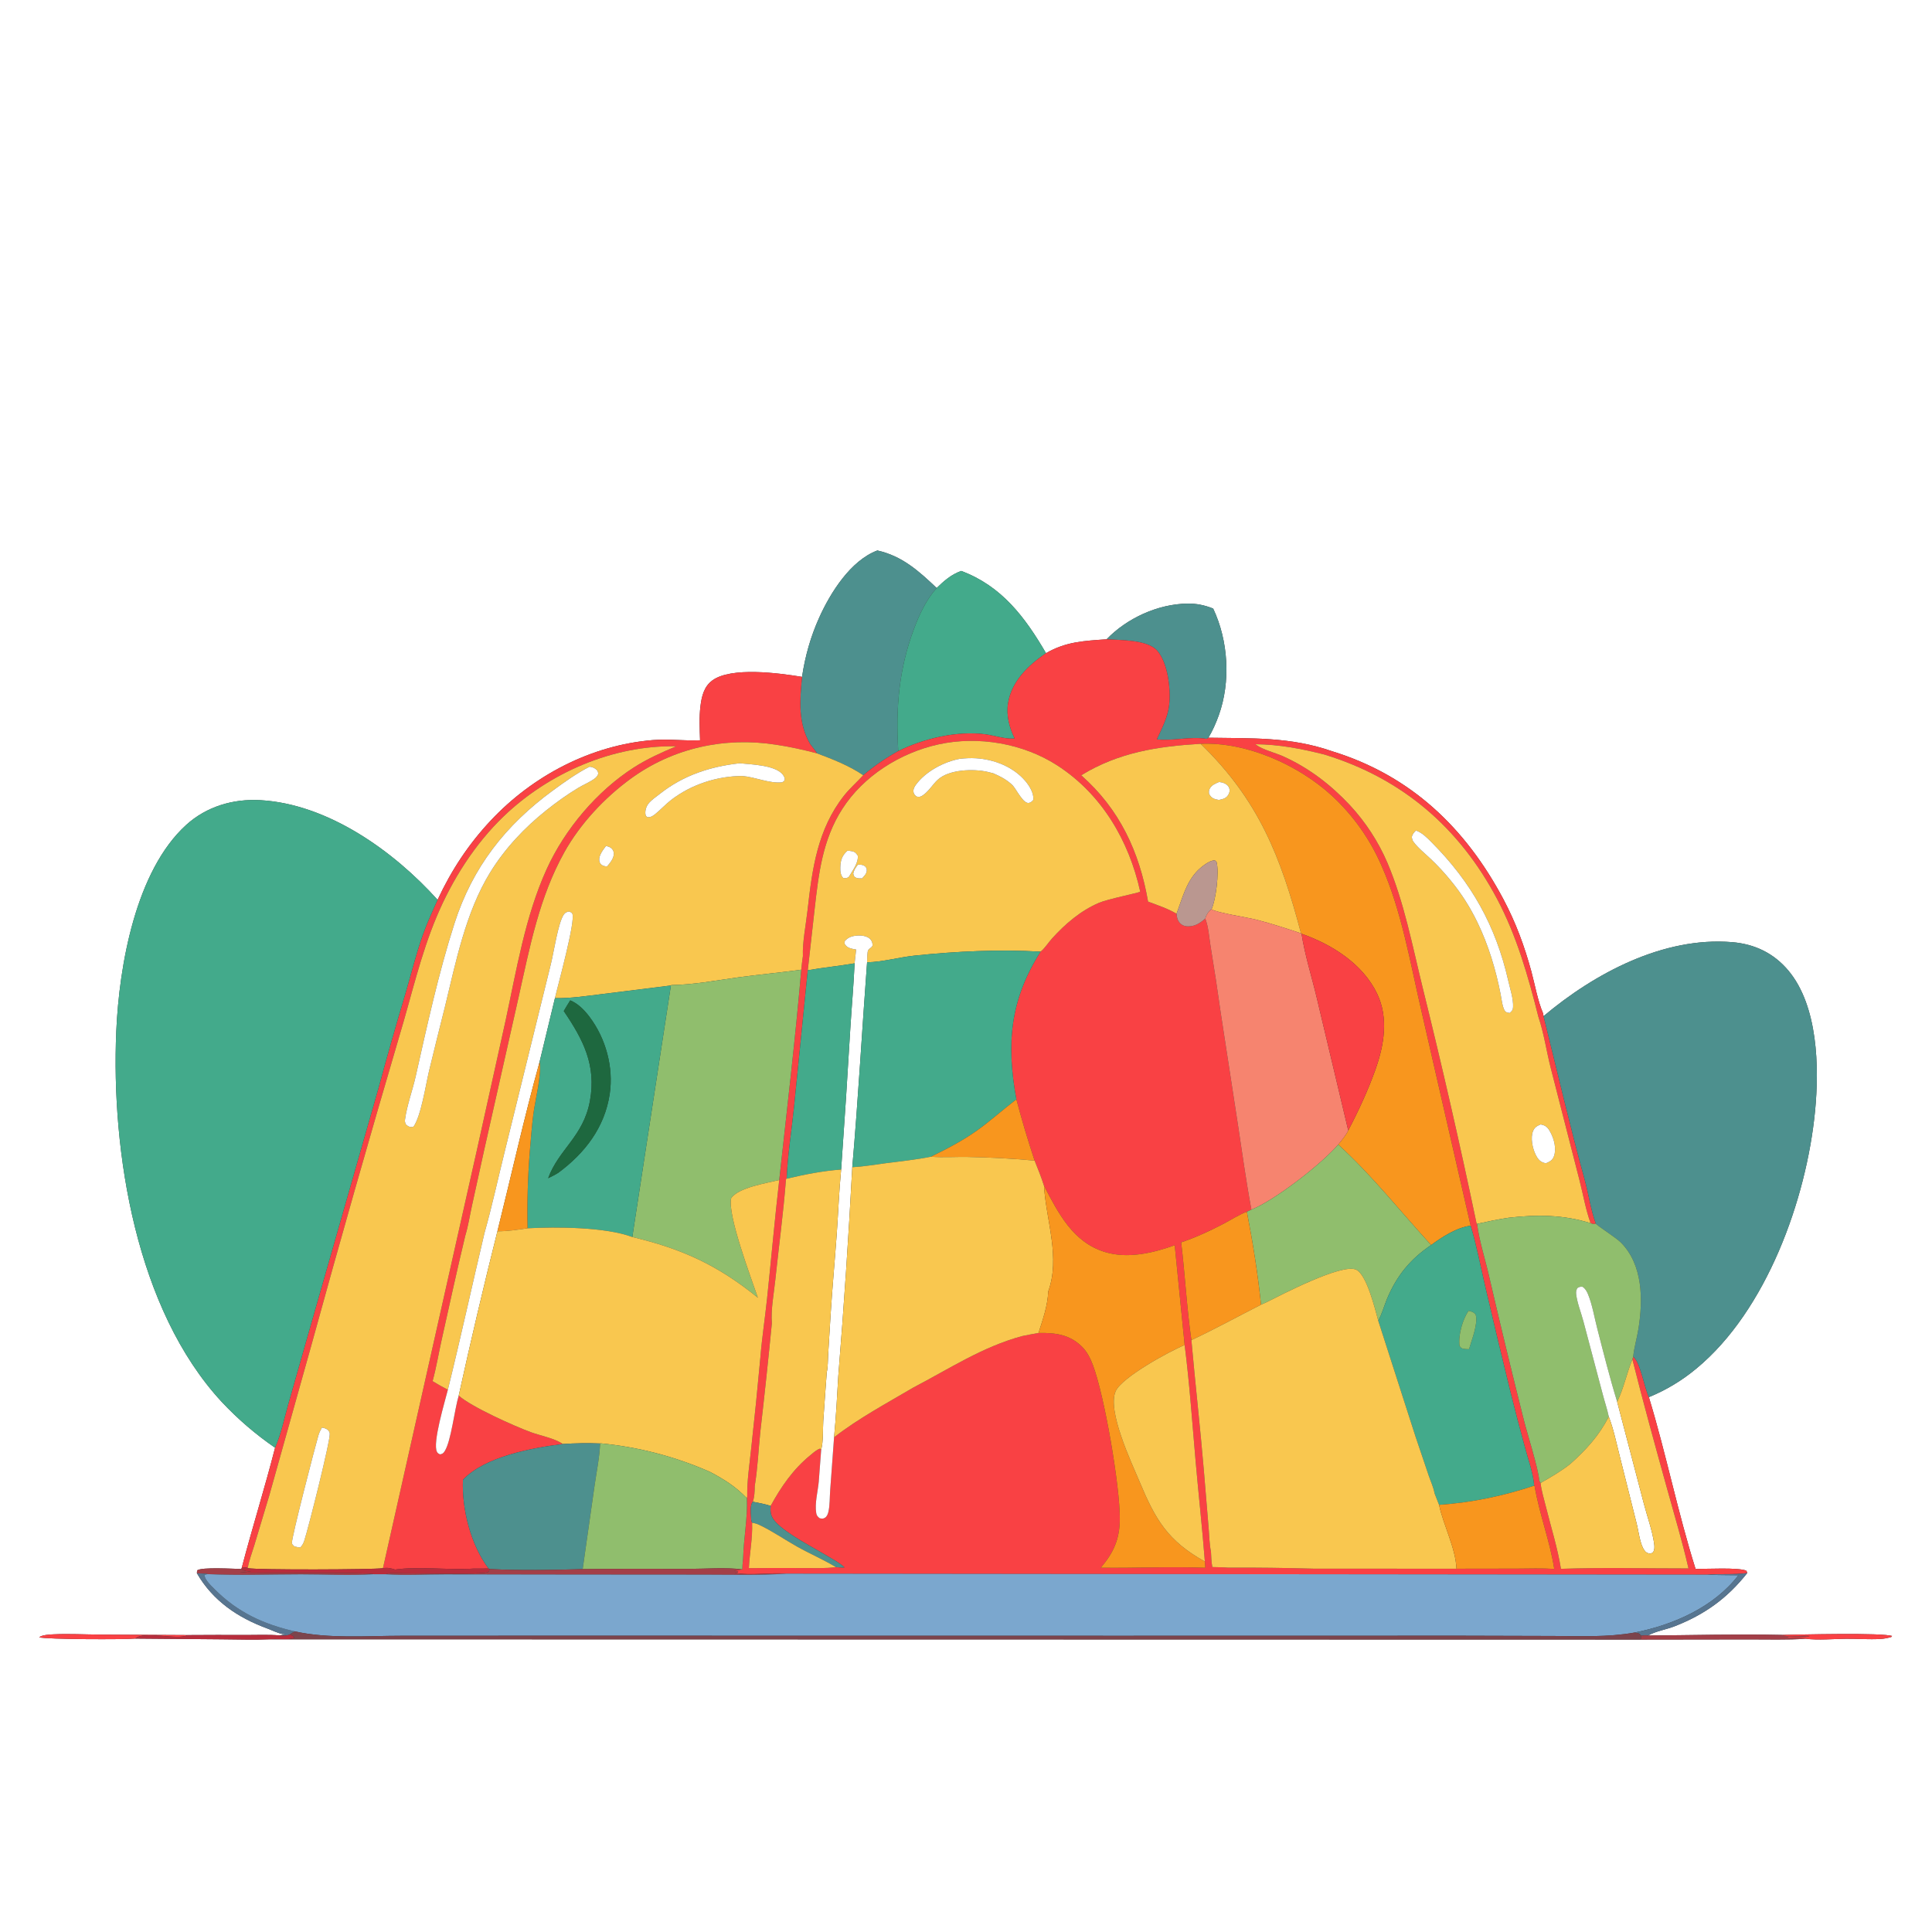 <?xml version="1.0" encoding="utf-8" ?>
<svg xmlns="http://www.w3.org/2000/svg" xmlns:xlink="http://www.w3.org/1999/xlink" width="1024" height="1024">
	<rect width="100%" height="100%" fill="#333333" stroke="none"/>
	<path fill="white" d="M0 0L1024 0L1024 1024L0 1024L0 0ZM496.457 311.648C486.945 302.626 478.182 294.699 465.014 291.762C450.83 297.08 440.176 314.102 434.246 327.229C429.679 337.338 426.729 347.791 425.094 358.752C413.015 356.765 387.479 353.286 377.519 360.665C373.094 363.943 371.895 369.084 371.257 374.265C370.522 380.227 370.86 386.36 371.05 392.353L370.485 392.379C362.261 392.689 354.205 391.573 345.907 392.261C313.199 394.974 282.455 411.088 260.146 434.852C248.299 447.472 239.224 461.259 231.934 476.922C208.559 450.966 173.824 426.149 138 424.106C123.636 423.287 109.475 427.441 98.714 437.204C71.92 461.515 63.139 511.845 61.633 546.491C58.844 610.691 72.198 694.054 117.516 743.03C126.043 752.123 135.523 760.271 145.793 767.335C140.335 788.693 133.712 809.654 128.136 830.965L127.904 831.601C123.941 831.535 106.975 830.468 104.468 832.343L104.369 833.866C112.829 848.435 125.917 857.303 141.445 863.046C143.987 863.986 147.131 865.583 149.762 866.05C150.048 866.1 150.344 866.061 150.635 866.066L150.955 866.271L150.241 866.349L150.283 866.432L148.098 866.795C142.359 866.311 136.427 866.595 130.657 866.584C120.231 866.538 109.805 866.553 99.378 866.628L52.828 866.365C44.774 866.313 36.481 865.843 28.462 866.222C26.439 866.317 22.302 866.501 20.762 867.797C24.299 868.938 66.454 869.044 71.68 868.484L117.242 868.868C125.857 868.914 134.643 869.247 143.245 868.858L869.679 868.999L927 868.917C936.978 868.886 947.149 869.237 957.097 868.579C963.883 869.431 971.633 868.646 978.496 868.599C984.461 868.558 990.664 869.021 996.59 868.693C998.605 868.581 1000.51 868.213 1002.44 867.633L1002.86 866.982L1003.06 867.198C998.278 865.19 952.901 866.386 944.635 866.542C920.912 866.025 897.208 866.691 873.486 866.871C877.423 864.596 883.161 863.68 887.496 861.991C903.537 855.743 915.445 847.154 926.078 833.743C926.009 833.27 925.776 832.902 925.566 832.478C921.407 830.703 904.226 831.596 898.691 831.586C889.234 801.618 883.1 770.557 873.941 740.52C883.078 736.777 891.584 731.651 899.162 725.322C936.242 694.656 957.472 635.681 962.018 588.924C964.293 565.536 963.548 533.205 947.942 514.494C940.203 505.215 930.026 500.346 918.06 499.357C881.598 496.344 845.135 515.861 818.112 538.58L817.867 537.099C815.006 530.445 813.534 521.822 811.619 514.775C807.99 501.426 803.381 488.941 796.897 476.715C776.804 438.831 747.772 411.015 706.04 398.175C683.794 390.444 663.514 391.409 640.479 391.013C642.682 387.372 644.519 383.165 645.963 379.16C652.375 361.38 651.085 339.576 642.999 322.544C638.456 320.738 634.195 319.842 629.294 319.917C613.666 320.159 597.288 327.653 586.52 338.836C574.525 339.698 565.145 340.025 554.404 346.174C543.291 327.108 530.869 310.573 509.454 302.604C504.142 304.529 500.433 307.792 496.457 311.648Z"/>
	<path fill="#4D908E" d="M465.014 291.762C478.182 294.699 486.945 302.626 496.457 311.648C490.9 317.892 487.31 325.604 484.397 333.373C476.485 354.467 474.746 374.995 476.05 397.279L476.098 398.094C469.387 401.861 463.436 405.921 457.535 410.883C450.038 405.791 441.477 402.474 433.039 399.294C431.926 397.587 430.613 395.983 429.382 394.358C422.832 383.027 423.93 371.236 425.094 358.752C426.729 347.791 429.679 337.338 434.246 327.229C440.176 314.102 450.83 297.08 465.014 291.762Z"/>
	<path fill="#43AA8B" d="M496.457 311.648C500.433 307.792 504.142 304.529 509.454 302.604C530.869 310.573 543.291 327.108 554.404 346.174C545.116 352.577 536.233 360.937 534.311 372.61C533.244 379.095 534.937 385.602 537.813 391.405C537.555 391.424 537.298 391.447 537.04 391.462C532.406 391.722 526.721 389.766 522.031 389.165C507.187 387.263 489.363 391.48 476.098 398.094L476.05 397.279C474.746 374.995 476.485 354.467 484.397 333.373C487.31 325.604 490.9 317.892 496.457 311.648Z"/>
	<path fill="#4D908E" d="M586.52 338.836C597.288 327.653 613.666 320.159 629.294 319.917C634.195 319.842 638.456 320.738 642.999 322.544C651.085 339.576 652.375 361.38 645.963 379.16C644.519 383.165 642.682 387.372 640.479 391.013L639.555 391.608C630.905 390.181 621.744 392.85 613.117 391.882C615.846 386.012 619.049 379.897 619.711 373.372C620.554 365.066 619.018 351.464 613.403 344.923C608.291 338.968 593.775 339.33 586.52 338.836Z"/>
	<path fill="#F94144" d="M554.404 346.174C565.145 340.025 574.525 339.698 586.52 338.836C593.775 339.33 608.291 338.968 613.403 344.923C619.018 351.464 620.554 365.066 619.711 373.372C619.049 379.897 615.846 386.012 613.117 391.882C621.744 392.85 630.905 390.181 639.555 391.608L640.479 391.013C663.514 391.409 683.794 390.444 706.04 398.175C747.772 411.015 776.804 438.831 796.897 476.715C803.381 488.941 807.99 501.426 811.619 514.775C813.534 521.822 815.006 530.445 817.867 537.099L818.112 538.58C825.309 567.594 832.042 596.674 839.973 625.5C842.042 633.02 843.135 641.255 845.811 648.53C844.527 648.979 844.329 648.689 843.07 648.314C840.422 641.16 839.083 632.934 837.155 625.52L821.799 565.557C819.585 556.73 818.285 547.512 815.36 538.888C809.972 517.42 803.856 495.981 793.441 476.358C773.35 438.504 743.142 412.523 701.951 399.913C689.611 396.815 678.128 394.583 665.347 394.449C665.516 394.576 665.684 394.707 665.856 394.831C669.528 397.482 675.855 398.947 680.121 400.867C693.644 406.953 705.174 415.805 715.299 426.567C723.702 435.587 730.489 445.986 735.363 457.309C744.232 478.218 748.597 501.265 753.988 523.247C764.285 564.766 773.819 606.47 782.585 648.338C782.603 648.426 782.617 648.515 782.633 648.603L782.878 648.667C784.063 657.892 787.189 667.328 789.245 676.433C795.187 702.074 801.373 727.658 807.803 753.182C809.816 761.086 815.246 777.851 815.861 784.837L816.53 786.012C816.982 790.066 818.263 794.197 819.247 798.157C821.974 809.138 825.542 820.364 827.335 831.516C849.773 830.72 872.475 831.331 894.941 831.3C891.691 817.076 887.485 803.089 883.59 789.034C877.291 766.303 870.932 743.363 865.207 720.485L865.634 719.106C869.35 721.74 871.579 735.654 873.941 740.52C883.1 770.557 889.234 801.618 898.691 831.586C904.226 831.596 921.407 830.703 925.566 832.478C925.776 832.902 926.009 833.27 926.078 833.743C918.981 834.745 911.897 834.029 904.802 834.594L416.702 834.087C407.88 833.308 398.097 835.319 389.513 833.635L391.167 833.505L391.194 832.707L389.332 832.499L389.662 832.101C390.978 832.142 392.174 832.004 393.468 831.815C393.477 829.786 393.693 827.774 393.874 825.755C394.183 815.184 396.286 804.694 395.872 794.12L396.05 793.119C395.911 784.8 397.285 776.025 398.144 767.73C399.924 751.676 401.546 735.605 403.011 719.519C403.843 709.104 405.466 698.695 406.558 688.295C408.757 667.342 410.611 646.362 413.013 625.428C417.069 588.331 421.481 551.138 424.696 513.963C424.908 511.53 425.187 509.15 425.558 506.737C425.234 499.614 427.198 489.757 428.013 482.472C430.461 460.582 433.258 439.543 447.413 421.625C450.434 417.8 454.255 414.501 457.535 410.883C463.436 405.921 469.387 401.861 476.098 398.094C489.363 391.48 507.187 387.263 522.031 389.165C526.721 389.766 532.406 391.722 537.04 391.462C537.298 391.447 537.555 391.424 537.813 391.405C534.937 385.602 533.244 379.095 534.311 372.61C536.233 360.937 545.116 352.577 554.404 346.174ZM636.364 394.236C613.646 395.568 592.858 398.783 573.062 410.917C593.429 428.881 603.914 451.456 608.498 477.865C613.532 479.761 618.967 481.547 623.599 484.291C623.766 486.402 624.207 488.298 625.903 489.735C627.469 491.062 629.48 491.147 631.425 490.861C634.383 490.425 636.592 488.749 638.827 486.885C640.525 491.209 640.861 496.871 641.619 501.468C643.549 513.123 645.33 524.803 646.961 536.504L656.074 595.76C658.397 610.874 660.442 626.101 663.274 641.126L660.868 642.217C656.653 643.858 652.644 646.443 648.637 648.553C641.48 652.321 633.709 655.921 626.048 658.475C628.114 675.673 628.993 693.164 631.465 710.28C633.519 733.489 636.173 756.65 638.11 779.868L640.6 809.875C640.961 813.912 640.984 818.431 641.834 822.355C641.961 825.115 642.038 827.86 642.563 830.58C645.266 830.669 648.016 830.665 650.709 830.879C666.013 830.813 681.317 830.999 696.615 831.437L771.956 831.455L803.889 831.405C810.472 831.384 817.218 831.107 823.783 831.568C821.492 816.751 815.847 802.388 813.358 787.548L813.152 787.45C812.679 781.096 810.086 773.831 808.409 767.671C805.706 757.822 803.119 747.942 800.65 738.032C796.056 719.339 791.576 700.617 787.21 681.869C784.721 671.188 782.658 660.148 779.481 649.664L753.324 535.566C747.395 510.04 742.916 482.953 732.27 458.9C726.169 444.81 717.194 432.149 705.919 421.728C688.157 405.432 660.745 393.142 636.364 394.236ZM604.354 472.619C598.42 445.644 583.989 420.933 560.4 405.699C542.3 394.01 518.486 389.918 497.47 394.527C477.224 398.968 457.649 411.221 446.379 428.844C435.921 445.198 433.899 463.057 431.77 481.845L428.779 508.583L428.138 514.265L420.842 586.861C419.578 599.37 417.441 612.206 416.958 624.742L416.596 624.857C415.239 642.715 412.795 660.574 410.925 678.391C410.159 685.696 408.521 694.098 409.104 701.363C407.237 720.487 405.207 739.595 403.012 758.684C401.998 768.22 401.6 778.203 400.027 787.633C399.988 790.49 399.921 793.198 399.015 795.949C397.516 797.571 397.956 801.49 398.044 803.682C398.093 804.897 398.034 805.981 398.624 807.082C398.948 815.227 397.322 823.07 396.907 831.139C406.712 831.06 416.518 831.048 426.324 831.102C431.849 831.101 437.591 831.353 443.07 830.615C444.585 830.708 446.13 830.877 447.643 830.772C445.208 828.473 441.963 826.783 439.109 825.055C431.333 820.349 416.824 812.959 411.176 806.754C408.564 803.884 408.2 801.965 408.452 798.163C414.003 787.99 420.445 778.657 429.506 771.282C431.061 770.017 432.707 768.445 434.629 767.802L435.243 768.369C434.747 773.986 434.465 779.621 433.969 785.233C433.504 790.486 431.742 796.734 432.619 801.968C432.841 803.298 433.403 803.925 434.475 804.718C435.682 804.916 436.273 805.112 437.365 804.36C438.322 803.7 438.805 802.42 439.063 801.33C439.897 797.798 439.732 793.495 440.015 789.843L442.073 761.803C455.061 751.73 469.88 743.8 484.008 735.473C503.084 725.529 520.693 713.849 541.719 708.161C544.595 707.515 547.53 707.036 550.428 706.492C559.211 706.369 566.744 707.208 573.38 713.684C576.077 716.315 577.802 719.701 579.139 723.187C585.428 739.581 593.651 787.956 593.527 805.177C593.45 815.82 590.239 822.889 583.444 830.928C601.847 831.17 620.484 830.254 638.846 830.95L638.608 827.658C637.243 809.991 635.268 792.321 633.723 774.661C631.924 754.096 630.498 733.374 627.897 712.902L622.625 660.022C611.015 664.146 597.674 667.332 585.507 663.557C568.638 658.324 560.964 643.039 553.356 628.515C551.919 623.976 550.151 619.552 548.363 615.142C544.8 604.425 541.578 593.598 538.701 582.677C533.264 553.161 535.316 529.987 551.543 504.395C553.722 502.658 555.668 499.547 557.596 497.419C564.651 489.628 572.765 482.676 582.523 478.493C587.229 476.476 603.331 473.292 604.354 472.619Z"/>
	<path fill="#F94144" d="M371.05 392.353C370.86 386.36 370.522 380.227 371.257 374.265C371.895 369.084 373.094 363.943 377.519 360.665C387.479 353.286 413.015 356.765 425.094 358.752C423.93 371.236 422.832 383.027 429.382 394.358C430.613 395.983 431.926 397.587 433.039 399.294C425.885 397.416 418.75 395.821 411.431 394.735C384.057 390.438 356.672 396.379 334.141 412.85C320.362 422.923 307.51 436.665 299.17 451.609C285.819 475.528 280.855 501.735 274.952 528.157L256.624 609.534L250.186 638.867C249.024 644.183 248.181 649.734 246.61 654.939C242.181 673.301 238.18 691.829 234.057 710.266C232.446 717.466 231.245 724.942 229.277 732.041C231.942 733.654 234.594 735.196 237.374 736.602C235.813 742.846 229.079 764.995 231.627 769.553C232.083 770.369 232.418 770.412 233.198 770.853C234.585 770.589 235.012 770.254 235.771 769.032C239.125 763.635 240.9 747.046 243.131 739.704C249.893 745.71 272.545 755.842 281.378 759.1C285.89 760.765 294.661 762.534 298.228 765.36C281.81 767.439 257.063 771.98 245.379 784.289C244.697 799.819 249.5 818.835 258.953 831.359L251.036 831.382C237.953 832.283 221.867 830.081 209.408 831.897C207.095 831.187 205.418 830.762 202.976 831.186L252.665 610.005L267.998 540.806C273.776 514.066 278.346 485.72 289.732 460.68C299.368 439.486 316.424 419.219 336.147 406.642C343.193 402.148 350.752 398.752 358.447 395.553C324.991 394.846 291.06 409.544 267.005 432.626C251.668 447.343 239.702 466.211 231.473 485.757C222.851 506.235 218.073 527.9 211.673 549.111C195.576 603.771 179.981 658.577 164.889 713.522L142.808 792.333L134.798 819.003C133.617 822.931 131.964 827.121 131.298 831.144C130.336 830.485 129.275 830.863 128.136 830.965C133.712 809.654 140.335 788.693 145.793 767.335C148.967 760.131 150.692 751.678 152.832 744.095L164.111 704.475L200.577 576.864C205.134 559.983 209.922 543.165 214.942 526.416C217.957 516.096 220.564 505.461 224.163 495.343C226.393 489.075 229.214 482.99 231.934 476.922C239.224 461.259 248.299 447.472 260.146 434.852C282.455 411.088 313.199 394.974 345.907 392.261C354.205 391.573 362.261 392.689 370.485 392.379L371.05 392.353Z"/>
	<path fill="#F9C74F" d="M428.779 508.583L431.77 481.845C433.899 463.057 435.921 445.198 446.379 428.844C457.649 411.221 477.224 398.968 497.47 394.527C518.486 389.918 542.3 394.01 560.4 405.699C583.989 420.933 598.42 445.644 604.354 472.619C603.331 473.292 587.229 476.476 582.523 478.493C572.765 482.676 564.651 489.628 557.596 497.419C555.668 499.547 553.722 502.658 551.543 504.395C529.539 503.131 506.812 504.202 484.882 506.481C476.555 507.347 467.852 509.867 459.572 510.053C459.641 508.815 459.542 504.291 460.271 503.4C461.097 502.389 461.81 502.494 462.518 501.124C462.434 499.829 462.201 498.827 461.297 497.826C459.633 495.986 456.46 495.709 454.154 495.89C451.565 496.093 449.48 496.811 447.762 498.785C447.648 499.637 447.411 499.915 447.943 500.677C449.196 502.471 451.103 502.789 453.133 503.163L453.77 503.275L452.958 510.588C444.712 512.001 436.392 512.791 428.138 514.265L428.779 508.583ZM508.962 402.143C500.424 403.64 490.484 408.916 485.337 416.083C484.506 417.24 483.865 418.629 484.232 420.081C484.461 420.989 484.988 421.477 485.621 422.113C486.819 422.444 487.376 422.509 488.512 421.9C491.709 420.186 494.273 415.822 496.971 413.318C502.954 407.764 515.912 407.397 523.372 409.093C524.403 409.324 525.429 409.579 526.448 409.857C530.195 411.481 533.477 413.177 536.491 416.011C538.698 418.085 542.535 426.857 545.769 425.444C546.715 425.031 547.046 424.704 547.681 423.931C548.04 420.408 545.632 416.537 543.446 413.956C537.077 406.435 526.921 402.465 517.249 401.894C514.456 401.729 511.742 401.878 508.962 402.143ZM449.162 450.89C446.325 453.444 445.511 455.841 445.379 459.641C445.309 461.639 445.48 463.82 446.889 465.349C448.084 465.553 448.846 465.518 449.871 464.805C451.803 461.526 454.997 457.468 454.661 453.558C453.792 452.189 453.133 451.461 451.482 451.147C450.718 451.002 449.938 450.933 449.162 450.89ZM454.699 458.288C453.521 459.894 452.593 461.075 452.24 463.063C452.533 464.123 452.637 464.763 453.788 465.241C454.673 465.608 455.95 465.597 456.906 465.57C457.975 464.399 459.312 463.138 459.412 461.45C459.477 460.361 459.074 459.458 458.115 458.887C457.121 458.295 455.816 458.257 454.699 458.288Z"/>
	<path fill="#F9C74F" d="M246.61 654.939C248.181 649.734 249.024 644.183 250.186 638.867L256.624 609.534L274.952 528.157C280.855 501.735 285.819 475.528 299.17 451.609C307.51 436.665 320.362 422.923 334.141 412.85C356.672 396.379 384.057 390.438 411.431 394.735C418.75 395.821 425.885 397.416 433.039 399.294C441.477 402.474 450.038 405.791 457.535 410.883C454.255 414.501 450.434 417.8 447.413 421.625C433.258 439.543 430.461 460.582 428.013 482.472C427.198 489.757 425.234 499.614 425.558 506.737C425.187 509.15 424.908 511.53 424.696 513.963C413.634 515.508 402.515 516.495 391.446 518C379.733 519.593 367.674 521.944 355.852 522.104L355.588 522.331L319.606 526.826C311.272 527.829 302.507 529.214 294.126 529.046C295.484 522.942 305.43 487.253 303.274 484.144C302.807 483.471 302.271 483.411 301.546 483.111C300.209 483.449 299.573 483.625 298.772 484.809C295.797 489.201 293.49 504.927 291.976 510.94L267.291 611.253C263.801 625.332 260.724 639.619 256.779 653.57C250.232 681.223 244.184 709.014 237.374 736.602C234.594 735.196 231.942 733.654 229.277 732.041C231.245 724.942 232.446 717.466 234.057 710.266C238.18 691.829 242.181 673.301 246.61 654.939ZM392.048 404.542C376.425 406.289 362.222 410.912 349.766 420.742C347.804 422.291 345.012 424.122 343.542 426.14C342.454 427.634 341.786 429.908 342.131 431.739C342.279 432.523 342.534 432.588 343.073 433.096C344.716 433.3 345.907 432.585 347.147 431.595C350.148 429.2 352.715 426.306 355.763 423.96C366.37 415.795 380.128 411.31 393.456 411.291C400.296 411.834 407.884 415.398 414.559 414.64C415.262 414.177 415.697 414.137 415.901 413.237C416.108 412.321 415.33 411.083 414.765 410.401C410.71 405.505 398.15 405.186 392.048 404.542ZM321.223 448.338C319.771 450.227 317.313 453.381 317.606 455.977C317.737 457.144 318.149 457.988 319.202 458.601C319.947 459.035 320.895 459.193 321.739 459.242C323.294 457.469 325.52 454.776 325.333 452.228C325.24 450.964 324.715 450.062 323.696 449.323C323.08 448.876 321.962 448.56 321.223 448.338Z"/>
	<path fill="#F8961E" d="M636.364 394.236C660.745 393.142 688.157 405.432 705.919 421.728C717.194 432.149 726.169 444.81 732.27 458.9C742.916 482.953 747.395 510.04 753.324 535.566L779.481 649.664C772.313 650.477 764.205 655.672 758.522 659.913C742.328 642.184 727.044 622.82 709.29 606.638C711.216 604.244 713.241 601.926 714.597 599.149C720.008 588.864 725.176 577.694 729.055 566.743C733.647 553.78 736.052 539.405 729.839 526.557C722.199 510.757 705.882 500.542 689.844 494.911L689.574 494.687C678.875 454.245 667.249 424.213 636.364 394.236Z"/>
	<path fill="#F9C74F" d="M573.062 410.917C592.858 398.783 613.646 395.568 636.364 394.236C667.249 424.213 678.875 454.245 689.574 494.687C681.673 492.064 673.788 489.491 665.72 487.421C661.469 486.331 644.425 483.659 642.144 481.936C644.5 476.647 646.2 462.696 644.851 457.022C644.492 456.582 644.329 456.102 643.708 456.065C641.019 455.903 636.426 459.705 634.637 461.559C628.557 467.863 626.584 476.333 623.599 484.291C618.967 481.547 613.532 479.761 608.498 477.865C603.914 451.456 593.429 428.881 573.062 410.917ZM646.127 414.483C644.108 415.349 642.09 416.094 641.083 418.219C640.67 419.092 640.735 419.777 640.818 420.7C641.472 421.955 642.188 422.849 643.535 423.371C644.333 423.68 645.224 423.833 646.063 423.994C648.24 423.499 649.908 423.216 651.103 421.124C651.699 420.082 651.937 418.911 651.533 417.753C651.018 416.279 649.791 415.46 648.399 414.945C647.657 414.671 646.906 414.575 646.127 414.483Z"/>
	<path fill="#F9C74F" d="M782.633 648.603C782.617 648.515 782.603 648.426 782.585 648.338C773.819 606.47 764.285 564.766 753.988 523.247C748.597 501.265 744.232 478.218 735.363 457.309C730.489 445.986 723.702 435.587 715.299 426.567C705.174 415.805 693.644 406.953 680.121 400.867C675.855 398.947 669.528 397.482 665.856 394.831C665.684 394.707 665.516 394.576 665.347 394.449C678.128 394.583 689.611 396.815 701.951 399.913C743.142 412.523 773.35 438.504 793.441 476.358C803.856 495.981 809.972 517.42 815.36 538.888C818.285 547.512 819.585 556.73 821.799 565.557L837.155 625.52C839.083 632.934 840.422 641.16 843.07 648.314C828.594 643.796 814.677 643.704 799.77 645.408C794.073 646.248 788.498 647.426 782.878 648.667L782.633 648.603ZM750.482 440.179C749.374 441.342 748.571 442.077 748.285 443.734C748.426 444.637 748.57 445.334 749.116 446.092C751.561 449.479 755.39 452.449 758.42 455.364C762.158 458.917 765.664 462.707 768.916 466.71C774.62 473.643 779.056 480.637 782.975 488.672C788.892 500.803 792.815 513.924 795.402 527.136C795.816 529.254 796.42 535.371 798.28 536.413C798.737 536.67 799.689 536.805 800.166 536.913C801.338 535.816 801.87 535.439 801.958 533.791C802.191 529.437 800.357 524.001 799.382 519.702C792.808 490.715 779.883 467.656 758.83 446.48C756.354 443.99 753.864 441.39 750.482 440.179ZM816.554 595.973C814.685 596.782 813.421 597.409 812.573 599.412C811.051 603.008 812.28 608.65 813.922 611.999C814.819 613.831 815.942 615.476 817.94 616.187C818.517 616.392 818.799 616.441 819.365 616.569C821.289 615.738 822.8 615.017 823.593 612.922C825.047 609.08 823.762 603.925 821.922 600.434C820.957 598.602 820.064 597.051 818.007 596.341C817.437 596.144 817.117 596.092 816.554 595.973Z"/>
	<path fill="#F9C74F" d="M358.447 395.553C350.752 398.752 343.193 402.148 336.147 406.642C316.424 419.219 299.368 439.486 289.732 460.68C278.346 485.72 273.776 514.066 267.998 540.806L252.665 610.005L202.976 831.186C197.796 831.938 135.943 832.184 131.298 831.144C131.964 827.121 133.617 822.931 134.798 819.003L142.808 792.333L164.889 713.522C179.981 658.577 195.576 603.771 211.673 549.111C218.073 527.9 222.851 506.235 231.473 485.757C239.702 466.211 251.668 447.343 267.005 432.626C291.06 409.544 324.991 394.846 358.447 395.553ZM312.425 406.38C305.601 409.907 299.153 414.494 292.964 419.03C267.923 437.381 250.457 459.636 240.892 489.382C232.509 515.454 226.355 543.629 220.342 570.412C218.658 577.913 215.658 585.915 214.655 593.473C214.504 594.612 214.748 595.02 215.19 596.055C216.05 596.75 216.82 597.377 217.995 597.362C218.426 597.356 218.814 597.221 219.22 597.104C223.21 591.243 225.599 575.295 227.395 567.673C230.124 556.405 232.911 545.151 235.754 533.912C241.566 510.026 246.782 483.522 259.829 462.352C267.629 449.696 277.98 438.678 289.582 429.443C294.958 425.163 300.639 421.094 306.524 417.546C309.314 415.864 312.617 414.577 315.201 412.636C315.982 412.049 316.544 411.442 316.926 410.531C317.009 410.335 317.044 410.122 317.102 409.918C316.791 408.604 316.651 408.285 315.501 407.428C314.689 406.823 313.422 406.42 312.425 406.38ZM170.612 756.658C169.844 757.999 169.195 759.357 168.752 760.839C167.258 765.838 154.254 815.869 154.716 817.927C154.884 818.675 155.472 819.072 155.98 819.601C157.089 819.931 158.04 820.152 159.196 820.22C160.15 819.12 160.781 818.074 161.242 816.685C163.364 810.302 175.122 763.703 174.782 759.799C174.722 759.111 174.286 758.379 173.775 757.924C172.909 757.153 171.726 756.823 170.612 756.658Z"/>
	<path fill="white" d="M526.448 409.857C525.429 409.579 524.403 409.324 523.372 409.093C515.912 407.397 502.954 407.764 496.971 413.318C494.273 415.822 491.709 420.186 488.512 421.9C487.376 422.509 486.819 422.444 485.621 422.113C484.988 421.477 484.461 420.989 484.232 420.081C483.865 418.629 484.506 417.24 485.337 416.083C490.484 408.916 500.424 403.64 508.962 402.143C511.742 401.878 514.456 401.729 517.249 401.894C526.921 402.465 537.077 406.435 543.446 413.956C545.632 416.537 548.04 420.408 547.681 423.931C547.046 424.704 546.715 425.031 545.769 425.444C542.535 426.857 538.698 418.085 536.491 416.011C533.477 413.177 530.195 411.481 526.448 409.857Z"/>
	<path fill="white" d="M393.456 411.291C380.128 411.31 366.37 415.795 355.763 423.96C352.715 426.306 350.148 429.2 347.147 431.595C345.907 432.585 344.716 433.3 343.073 433.096C342.534 432.588 342.279 432.523 342.131 431.739C341.786 429.908 342.454 427.634 343.542 426.14C345.012 424.122 347.804 422.291 349.766 420.742C362.222 410.912 376.425 406.289 392.048 404.542C398.15 405.186 410.71 405.505 414.765 410.401C415.33 411.083 416.108 412.321 415.901 413.237C415.697 414.137 415.262 414.177 414.559 414.64C407.884 415.398 400.296 411.834 393.456 411.291Z"/>
	<path fill="white" d="M219.22 597.104C218.814 597.221 218.426 597.356 217.995 597.362C216.82 597.377 216.05 596.75 215.19 596.055C214.748 595.02 214.504 594.612 214.655 593.473C215.658 585.915 218.658 577.913 220.342 570.412C226.355 543.629 232.509 515.454 240.892 489.382C250.457 459.636 267.923 437.381 292.964 419.03C299.153 414.494 305.601 409.907 312.425 406.38C313.422 406.42 314.689 406.823 315.501 407.428C316.651 408.285 316.791 408.604 317.102 409.918C317.044 410.122 317.009 410.335 316.926 410.531C316.544 411.442 315.982 412.049 315.201 412.636C312.617 414.577 309.314 415.864 306.524 417.546C300.639 421.094 294.958 425.163 289.582 429.443C277.98 438.678 267.629 449.696 259.829 462.352C246.782 483.522 241.566 510.026 235.754 533.912C232.911 545.151 230.124 556.405 227.395 567.673C225.599 575.295 223.21 591.243 219.22 597.104Z"/>
	<path fill="white" d="M646.063 423.994C645.224 423.833 644.333 423.68 643.535 423.371C642.188 422.849 641.472 421.955 640.818 420.7C640.735 419.777 640.67 419.092 641.083 418.219C642.09 416.094 644.108 415.349 646.127 414.483C646.906 414.575 647.657 414.671 648.399 414.945C649.791 415.46 651.018 416.279 651.533 417.753C651.937 418.911 651.699 420.082 651.103 421.124C649.908 423.216 648.24 423.499 646.063 423.994Z"/>
	<path fill="#43AA8B" d="M145.793 767.335C135.523 760.271 126.043 752.123 117.516 743.03C72.198 694.054 58.844 610.691 61.633 546.491C63.139 511.845 71.92 461.515 98.714 437.204C109.475 427.441 123.636 423.287 138 424.106C173.824 426.149 208.559 450.966 231.934 476.922C229.214 482.99 226.393 489.075 224.163 495.343C220.564 505.461 217.957 516.096 214.942 526.416C209.922 543.165 205.134 559.983 200.577 576.864L164.111 704.475L152.832 744.095C150.692 751.678 148.967 760.131 145.793 767.335Z"/>
	<path fill="white" d="M800.166 536.913C799.689 536.805 798.737 536.67 798.28 536.413C796.42 535.371 795.816 529.254 795.402 527.136C792.815 513.924 788.892 500.803 782.975 488.672C779.056 480.637 774.62 473.643 768.916 466.71C765.664 462.707 762.158 458.917 758.42 455.364C755.39 452.449 751.561 449.479 749.116 446.092C748.57 445.334 748.426 444.637 748.285 443.734C748.571 442.077 749.374 441.342 750.482 440.179C753.864 441.39 756.354 443.99 758.83 446.48C779.883 467.656 792.808 490.715 799.382 519.702C800.357 524.001 802.191 529.437 801.958 533.791C801.87 535.439 801.338 535.816 800.166 536.913Z"/>
	<path fill="white" d="M321.739 459.242C320.895 459.193 319.947 459.035 319.202 458.601C318.149 457.988 317.737 457.144 317.606 455.977C317.313 453.381 319.771 450.227 321.223 448.338C321.962 448.56 323.08 448.876 323.696 449.323C324.715 450.062 325.24 450.964 325.333 452.228C325.52 454.776 323.294 457.469 321.739 459.242Z"/>
	<path fill="white" d="M449.871 464.805C448.846 465.518 448.084 465.553 446.889 465.349C445.48 463.82 445.309 461.639 445.379 459.641C445.511 455.841 446.325 453.444 449.162 450.89C449.938 450.933 450.718 451.002 451.482 451.147C453.133 451.461 453.792 452.189 454.661 453.558C454.997 457.468 451.803 461.526 449.871 464.805Z"/>
	<path fill="#BA9790" d="M642.144 481.936C640.687 482.84 639.419 484.827 638.918 486.469C638.877 486.605 638.858 486.747 638.827 486.885C636.592 488.749 634.383 490.425 631.425 490.861C629.48 491.147 627.469 491.062 625.903 489.735C624.207 488.298 623.766 486.402 623.599 484.291C626.584 476.333 628.557 467.863 634.637 461.559C636.426 459.705 641.019 455.903 643.708 456.065C644.329 456.102 644.492 456.582 644.851 457.022C646.2 462.696 644.5 476.647 642.144 481.936Z"/>
	<path fill="white" d="M456.906 465.57C455.95 465.597 454.673 465.608 453.788 465.241C452.637 464.763 452.533 464.123 452.24 463.063C452.593 461.075 453.521 459.894 454.699 458.288C455.816 458.257 457.121 458.295 458.115 458.887C459.074 459.458 459.477 460.361 459.412 461.45C459.312 463.138 457.975 464.399 456.906 465.57Z"/>
	<path fill="#F6846F" d="M638.827 486.885C638.858 486.747 638.877 486.605 638.918 486.469C639.419 484.827 640.687 482.84 642.144 481.936C644.425 483.659 661.469 486.331 665.72 487.421C673.788 489.491 681.673 492.064 689.574 494.687L689.844 494.911C691.633 506.395 695.254 517.645 697.93 528.955L714.597 599.149C713.241 601.926 711.216 604.244 709.29 606.638C700.56 616.858 675.748 636.159 663.274 641.126C660.442 626.101 658.397 610.874 656.074 595.76L646.961 536.504C645.33 524.803 643.549 513.123 641.619 501.468C640.861 496.871 640.525 491.209 638.827 486.885Z"/>
	<path fill="white" d="M256.779 653.57C260.724 639.619 263.801 625.332 267.291 611.253L291.976 510.94C293.49 504.927 295.797 489.201 298.772 484.809C299.573 483.625 300.209 483.449 301.546 483.111C302.271 483.411 302.807 483.471 303.274 484.144C305.43 487.253 295.484 522.942 294.126 529.046L285.969 562.876C277.77 592.517 271.062 622.75 263.64 652.606C256.375 681.536 249.538 710.572 243.131 739.704C240.9 747.046 239.125 763.635 235.771 769.032C235.012 770.254 234.585 770.589 233.198 770.853C232.418 770.412 232.083 770.369 231.627 769.553C229.079 764.995 235.813 742.846 237.374 736.602C244.184 709.014 250.232 681.223 256.779 653.57Z"/>
	<path fill="#F94144" d="M689.844 494.911C705.882 500.542 722.199 510.757 729.839 526.557C736.052 539.405 733.647 553.78 729.055 566.743C725.176 577.694 720.008 588.864 714.597 599.149L697.93 528.955C695.254 517.645 691.633 506.395 689.844 494.911Z"/>
	<path fill="white" d="M452.958 510.588L453.77 503.275L453.133 503.163C451.103 502.789 449.196 502.471 447.943 500.677C447.411 499.915 447.648 499.637 447.762 498.785C449.48 496.811 451.565 496.093 454.154 495.89C456.46 495.709 459.633 495.986 461.297 497.826C462.201 498.827 462.434 499.829 462.518 501.124C461.81 502.494 461.097 502.389 460.271 503.4C459.542 504.291 459.641 508.815 459.572 510.053C456.866 546.238 454.866 582.501 451.724 618.65C449.77 655.605 447.297 692.53 444.307 729.416C443.685 740.221 443.118 751.029 442.073 761.803L440.015 789.843C439.732 793.495 439.897 797.798 439.063 801.33C438.805 802.42 438.322 803.7 437.365 804.36C436.273 805.112 435.682 804.916 434.475 804.718C433.403 803.925 432.841 803.298 432.619 801.968C431.742 796.734 433.504 790.486 433.969 785.233C434.465 779.621 434.747 773.986 435.243 768.369C436.438 763.972 436.064 757.682 436.349 753.073C436.879 744.487 437.625 735.915 438.2 727.332C438.878 724.504 438.75 720.904 438.939 717.956L440.268 696.361C441.167 682.191 442.489 668.051 443.497 653.889C444.304 642.553 444.716 631.201 445.819 619.887C447.609 594.789 449.243 569.68 450.722 544.562C451.432 533.239 452.457 521.922 452.958 510.588Z"/>
	<path fill="#4D908E" d="M818.112 538.58C845.135 515.861 881.598 496.344 918.06 499.357C930.026 500.346 940.203 505.215 947.942 514.494C963.548 533.205 964.293 565.536 962.018 588.924C957.472 635.681 936.242 694.656 899.162 725.322C891.584 731.651 883.078 736.777 873.941 740.52C871.579 735.654 869.35 721.74 865.634 719.106C866.103 714.176 867.665 709.086 868.442 704.151C870.849 688.861 870.812 670.419 859.136 658.594C856.437 655.861 846.467 649.645 845.811 648.53C843.135 641.255 842.042 633.02 839.973 625.5C832.042 596.674 825.309 567.594 818.112 538.58Z"/>
	<path fill="#43AA8B" d="M459.572 510.053C467.852 509.867 476.555 507.347 484.882 506.481C506.812 504.202 529.539 503.131 551.543 504.395C535.316 529.987 533.264 553.161 538.701 582.677C531.629 588.042 525.022 594.077 517.795 599.22C510.069 604.718 501.875 608.914 493.399 613.09C485.568 614.648 477.553 615.478 469.637 616.503C463.726 617.268 457.668 618.331 451.724 618.65C454.866 582.501 456.866 546.238 459.572 510.053Z"/>
	<path fill="#43AA8B" d="M428.138 514.265C436.392 512.791 444.712 512.001 452.958 510.588C452.457 521.922 451.432 533.239 450.722 544.562C449.243 569.68 447.609 594.789 445.819 619.887C436.082 620.571 426.443 622.497 416.958 624.742C417.441 612.206 419.578 599.37 420.842 586.861L428.138 514.265Z"/>
	<path fill="#90BE6D" d="M355.852 522.104C367.674 521.944 379.733 519.593 391.446 518C402.515 516.495 413.634 515.508 424.696 513.963C421.481 551.138 417.069 588.331 413.013 625.428C406.758 627.012 391.139 629.375 387.494 635.164C385.583 644.232 398.112 677.329 401.686 687.824C380.392 670.517 361.489 661.916 335.133 655.642L355.588 522.331L355.852 522.104Z"/>
	<path fill="#43AA8B" d="M294.126 529.046C302.507 529.214 311.272 527.829 319.606 526.826L355.588 522.331L335.133 655.642C320.95 650.304 294.948 650.205 279.633 651.011C279.34 637.397 279.736 623.777 280.82 610.204C281.361 603.631 281.86 597.024 282.69 590.481C283.607 583.252 287.254 569.325 285.969 562.876L294.126 529.046ZM302.24 530.208C301.09 532.088 299.886 533.951 298.799 535.868C309.13 551.051 316.153 564.628 312.674 583.526C309.189 602.458 296.179 609.055 290.526 624.487C292.34 623.552 294.263 622.689 295.964 621.565C310.052 611.119 320.505 597.557 323.164 579.822C325.289 565.651 321.072 550.344 312.432 538.913C309.762 535.381 306.4 531.909 302.24 530.208Z"/>
	<path fill="#1E683F" d="M298.799 535.868C299.886 533.951 301.09 532.088 302.24 530.208C306.4 531.909 309.762 535.381 312.432 538.913C321.072 550.344 325.289 565.651 323.164 579.822C320.505 597.557 310.052 611.119 295.964 621.565C294.263 622.689 292.34 623.552 290.526 624.487C296.179 609.055 309.189 602.458 312.674 583.526C316.153 564.628 309.13 551.051 298.799 535.868Z"/>
	<path fill="#F8961E" d="M263.64 652.606C271.062 622.75 277.77 592.517 285.969 562.876C287.254 569.325 283.607 583.252 282.69 590.481C281.86 597.024 281.361 603.631 280.82 610.204C279.736 623.777 279.34 637.397 279.633 651.011C274.398 651.821 268.942 652.607 263.64 652.606Z"/>
	<path fill="#F8961E" d="M493.399 613.09C501.875 608.914 510.069 604.718 517.795 599.22C525.022 594.077 531.629 588.042 538.701 582.677C541.578 593.598 544.8 604.425 548.363 615.142C536.534 614.057 524.668 613.412 512.791 613.209C506.362 613.103 499.802 613.574 493.399 613.09Z"/>
	<path fill="white" d="M819.365 616.569C818.799 616.441 818.517 616.392 817.94 616.187C815.942 615.476 814.819 613.831 813.922 611.999C812.28 608.65 811.051 603.008 812.573 599.412C813.421 597.409 814.685 596.782 816.554 595.973C817.117 596.092 817.437 596.144 818.007 596.341C820.064 597.051 820.957 598.602 821.922 600.434C823.762 603.925 825.047 609.08 823.593 612.922C822.8 615.017 821.289 615.738 819.365 616.569Z"/>
	<path fill="#90BE6D" d="M663.274 641.126C675.748 636.159 700.56 616.858 709.29 606.638C727.044 622.82 742.328 642.184 758.522 659.913C747.544 667.288 740.29 676.158 735.177 688.376C733.622 692.093 732.478 696.514 730.496 699.98C730.49 699.945 730.487 699.91 730.478 699.876C728.807 693.835 724.381 675.344 718.669 672.899C710.976 669.605 679.083 686.323 671.37 690.157L668.362 691.518C666.72 675.171 663.977 658.362 660.868 642.217L663.274 641.126Z"/>
	<path fill="#F9C74F" d="M451.724 618.65C457.668 618.331 463.726 617.268 469.637 616.503C477.553 615.478 485.568 614.648 493.399 613.09C499.802 613.574 506.362 613.103 512.791 613.209C524.668 613.412 536.534 614.057 548.363 615.142C550.151 619.552 551.919 623.976 553.356 628.515L553.391 629.105C554.612 647.252 562.081 666.569 555.599 684.466C555.3 692.094 552.747 699.285 550.428 706.492C547.53 707.036 544.595 707.515 541.719 708.161C520.693 713.849 503.084 725.529 484.008 735.473C469.88 743.8 455.061 751.73 442.073 761.803C443.118 751.029 443.685 740.221 444.307 729.416C447.297 692.53 449.77 655.605 451.724 618.65Z"/>
	<path fill="#F9C74F" d="M416.958 624.742C426.443 622.497 436.082 620.571 445.819 619.887C444.716 631.201 444.304 642.553 443.497 653.889C442.489 668.051 441.167 682.191 440.268 696.361L438.939 717.956C438.75 720.904 438.878 724.504 438.2 727.332C437.625 735.915 436.879 744.487 436.349 753.073C436.064 757.682 436.438 763.972 435.243 768.369L434.629 767.802C432.707 768.445 431.061 770.017 429.506 771.282C420.445 778.657 414.003 787.99 408.452 798.163C405.375 797.141 402.189 796.58 399.015 795.949C399.921 793.198 399.988 790.49 400.027 787.633C401.6 778.203 401.998 768.22 403.012 758.684C405.207 739.595 407.237 720.487 409.104 701.363C408.521 694.098 410.159 685.696 410.925 678.391C412.795 660.574 415.239 642.715 416.596 624.857L416.958 624.742Z"/>
	<path fill="#F9C74F" d="M401.686 687.824C398.112 677.329 385.583 644.232 387.494 635.164C391.139 629.375 406.758 627.012 413.013 625.428C410.611 646.362 408.757 667.342 406.558 688.295C405.466 698.695 403.843 709.104 403.011 719.519C401.546 735.605 399.924 751.676 398.144 767.73C397.285 776.025 395.911 784.8 396.05 793.119L395.872 794.12C389.879 787.887 384 784.208 376.42 780.181C357.998 772.041 338.387 766.916 318.338 765.002L318.073 765.073C311.458 764.821 304.834 764.916 298.228 765.36C294.661 762.534 285.89 760.765 281.378 759.1C272.545 755.842 249.893 745.71 243.131 739.704C249.538 710.572 256.375 681.536 263.64 652.606C268.942 652.607 274.398 651.821 279.633 651.011C294.948 650.205 320.95 650.304 335.133 655.642C361.489 661.916 380.392 670.517 401.686 687.824Z"/>
	<path fill="#F8961E" d="M553.356 628.515C560.964 643.039 568.638 658.324 585.507 663.557C597.674 667.332 611.015 664.146 622.625 660.022L627.897 712.902C620.122 716.011 594.657 729.966 591.355 737.283C586.654 747.7 599.639 774.953 603.94 785.212C612.454 805.518 618.875 816.645 638.608 827.658L638.846 830.95C620.484 830.254 601.847 831.17 583.444 830.928C590.239 822.889 593.45 815.82 593.527 805.177C593.651 787.956 585.428 739.581 579.139 723.187C577.802 719.701 576.077 716.315 573.38 713.684C566.744 707.208 559.211 706.369 550.428 706.492C552.747 699.285 555.3 692.094 555.599 684.466C562.081 666.569 554.612 647.252 553.391 629.105L553.356 628.515Z"/>
	<path fill="#F8961E" d="M626.048 658.475C633.709 655.921 641.48 652.321 648.637 648.553C652.644 646.443 656.653 643.858 660.868 642.217C663.977 658.362 666.72 675.171 668.362 691.518C656.118 697.728 643.881 704.477 631.465 710.28C628.993 693.164 628.114 675.673 626.048 658.475Z"/>
	<path fill="#90BE6D" d="M782.878 648.667C788.498 647.426 794.073 646.248 799.77 645.408C814.677 643.704 828.594 643.796 843.07 648.314C844.329 648.689 844.527 648.979 845.811 648.53C846.467 649.645 856.437 655.861 859.136 658.594C870.812 670.419 870.849 688.861 868.442 704.151C867.665 709.086 866.103 714.176 865.634 719.106L865.207 720.485C862.172 727.815 860.652 735.811 857.123 742.953C853.181 730.178 849.904 717.037 846.567 704.083C845.061 698.237 843.973 691.559 841.696 686.007C841.051 684.436 840.217 682.918 838.741 682.007C837.347 681.975 837.188 682.004 835.997 682.725C835.418 683.897 835.251 684.722 835.403 686.002C835.961 690.705 838.065 695.841 839.274 700.475L849.486 739.015C850.505 742.962 851.861 746.886 852.696 750.871C847.459 761.01 840.718 768.378 832.29 775.917C827.323 779.835 822.021 782.898 816.53 786.012L815.861 784.837C815.246 777.851 809.816 761.086 807.803 753.182C801.373 727.658 795.187 702.074 789.245 676.433C787.189 667.328 784.063 657.892 782.878 648.667Z"/>
	<path fill="#43AA8B" d="M758.522 659.913C764.205 655.672 772.313 650.477 779.481 649.664C782.658 660.148 784.721 671.188 787.21 681.869C791.576 700.617 796.056 719.339 800.65 738.032C803.119 747.942 805.706 757.822 808.409 767.671C810.086 773.831 812.679 781.096 813.152 787.45C796.436 792.962 780.314 796.363 762.73 797.602L760.325 791.442C759.859 788.503 758.276 785.103 757.305 782.247L750.297 761.515L730.496 699.98C732.478 696.514 733.622 692.093 735.177 688.376C740.29 676.158 747.544 667.288 758.522 659.913ZM778.347 694.755C775.171 699.412 772.836 707.692 773.563 713.35C774.293 714.424 774.684 714.753 776.007 714.959C776.858 715.091 777.768 715.074 778.63 715.089C779.987 710.195 783.58 701.518 782.138 696.762C781.102 695.431 779.943 695.073 778.347 694.755Z"/>
	<path fill="#F9C74F" d="M668.362 691.518L671.37 690.157C679.083 686.323 710.976 669.605 718.669 672.899C724.381 675.344 728.807 693.835 730.478 699.876C730.487 699.91 730.49 699.945 730.496 699.98L750.297 761.515L757.305 782.247C758.276 785.103 759.859 788.503 760.325 791.442L762.73 797.602C765.03 808.442 771.558 820.558 771.956 831.455L696.615 831.437C681.317 830.999 666.013 830.813 650.709 830.879C648.016 830.665 645.266 830.669 642.563 830.58C642.038 827.86 641.961 825.115 641.834 822.355C640.984 818.431 640.961 813.912 640.6 809.875L638.11 779.868C636.173 756.65 633.519 733.489 631.465 710.28C643.881 704.477 656.118 697.728 668.362 691.518Z"/>
	<path fill="white" d="M852.696 750.871C851.861 746.886 850.505 742.962 849.486 739.015L839.274 700.475C838.065 695.841 835.961 690.705 835.403 686.002C835.251 684.722 835.418 683.897 835.997 682.725C837.188 682.004 837.347 681.975 838.741 682.007C840.217 682.918 841.051 684.436 841.696 686.007C843.973 691.559 845.061 698.237 846.567 704.083C849.904 717.037 853.181 730.178 857.123 742.953L871.21 796.737C872.994 803.684 875.782 811.203 876.749 818.235C876.943 819.644 877.026 821.373 876.216 822.605C875.804 823.23 875.161 823.245 874.488 823.461C873.005 823.157 872.444 822.934 871.539 821.671C869.176 818.368 868.473 811.413 867.448 807.458L858.404 771.409C856.693 764.641 855.203 757.371 852.696 750.871Z"/>
	<path fill="#90BE6D" d="M778.63 715.089C777.768 715.074 776.858 715.091 776.007 714.959C774.684 714.753 774.293 714.424 773.563 713.35C772.836 707.692 775.171 699.412 778.347 694.755C779.943 695.073 781.102 695.431 782.138 696.762C783.58 701.518 779.987 710.195 778.63 715.089Z"/>
	<path fill="#F9C74F" d="M638.608 827.658C618.875 816.645 612.454 805.518 603.94 785.212C599.639 774.953 586.654 747.7 591.355 737.283C594.657 729.966 620.122 716.011 627.897 712.902C630.498 733.374 631.924 754.096 633.723 774.661C635.268 792.321 637.243 809.991 638.608 827.658Z"/>
	<path fill="#F9C74F" d="M857.123 742.953C860.652 735.811 862.172 727.815 865.207 720.485C870.932 743.363 877.291 766.303 883.59 789.034C887.485 803.089 891.691 817.076 894.941 831.3C872.475 831.331 849.773 830.72 827.335 831.516C825.542 820.364 821.974 809.138 819.247 798.157C818.263 794.197 816.982 790.066 816.53 786.012C822.021 782.898 827.323 779.835 832.29 775.917C840.718 768.378 847.459 761.01 852.696 750.871C855.203 757.371 856.693 764.641 858.404 771.409L867.448 807.458C868.473 811.413 869.176 818.368 871.539 821.671C872.444 822.934 873.005 823.157 874.488 823.461C875.161 823.245 875.804 823.23 876.216 822.605C877.026 821.373 876.943 819.644 876.749 818.235C875.782 811.203 872.994 803.684 871.21 796.737L857.123 742.953Z"/>
	<path fill="white" d="M159.196 820.22C158.04 820.152 157.089 819.931 155.98 819.601C155.472 819.072 154.884 818.675 154.716 817.927C154.254 815.869 167.258 765.838 168.752 760.839C169.195 759.357 169.844 757.999 170.612 756.658C171.726 756.823 172.909 757.153 173.775 757.924C174.286 758.379 174.722 759.111 174.782 759.799C175.122 763.703 163.364 810.302 161.242 816.685C160.781 818.074 160.15 819.12 159.196 820.22Z"/>
	<path fill="#4D908E" d="M298.228 765.36C304.834 764.916 311.458 764.821 318.073 765.073C317.767 772.509 316.165 780.183 315.111 787.554L308.825 831.668C292.576 832.152 275.776 832.434 259.543 831.634L258.953 831.359C249.5 818.835 244.697 799.819 245.379 784.289C257.063 771.98 281.81 767.439 298.228 765.36Z"/>
	<path fill="#90BE6D" d="M318.073 765.073L318.338 765.002C338.387 766.916 357.998 772.041 376.42 780.181C384 784.208 389.879 787.887 395.872 794.12C396.286 804.694 394.183 815.184 393.874 825.755C393.693 827.774 393.477 829.786 393.468 831.815C384.452 830.638 374.249 831.537 365.12 831.543C346.359 831.553 327.585 831.423 308.825 831.668L315.111 787.554C316.165 780.183 317.767 772.509 318.073 765.073Z"/>
	<path fill="#F8961E" d="M762.73 797.602C780.314 796.363 796.436 792.962 813.152 787.45L813.358 787.548C815.847 802.388 821.492 816.751 823.783 831.568C817.218 831.107 810.472 831.384 803.889 831.405L771.956 831.455C771.558 820.558 765.03 808.442 762.73 797.602Z"/>
	<path fill="#4D908E" d="M398.624 807.082C398.034 805.981 398.093 804.897 398.044 803.682C397.956 801.49 397.516 797.571 399.015 795.949C402.189 796.58 405.375 797.141 408.452 798.163C408.2 801.965 408.564 803.884 411.176 806.754C416.824 812.959 431.333 820.349 439.109 825.055C441.963 826.783 445.208 828.473 447.643 830.772C446.13 830.877 444.585 830.708 443.07 830.615C436.549 826.65 429.362 823.58 422.675 819.846C415.951 816.092 409.313 811.439 402.363 808.19C401.146 807.621 399.944 807.294 398.624 807.082Z"/>
	<path fill="#F9C74F" d="M398.624 807.082C399.944 807.294 401.146 807.621 402.363 808.19C409.313 811.439 415.951 816.092 422.675 819.846C429.362 823.58 436.549 826.65 443.07 830.615C437.591 831.353 431.849 831.101 426.324 831.102C416.518 831.048 406.712 831.06 396.907 831.139C397.322 823.07 398.948 815.227 398.624 807.082Z"/>
	<path fill="#B72D3C" d="M128.136 830.965C129.275 830.863 130.336 830.485 131.298 831.144C135.943 832.184 197.796 831.938 202.976 831.186C205.418 830.762 207.095 831.187 209.408 831.897C221.867 830.081 237.953 832.283 251.036 831.382L258.953 831.359L259.543 831.634C259.238 832.482 259.336 832.908 258.476 833.319C255.497 834.745 216.321 833.849 209.357 833.828C207.935 833.875 205.792 833.643 204.63 834.397L197.848 834.368C196.573 833.218 135.601 833.977 127.034 833.425L133.247 832.971C131.393 832.812 129.396 832.837 127.904 831.601L128.136 830.965Z"/>
	<path fill="#A33F48" d="M104.369 833.866L104.468 832.343C106.975 830.468 123.941 831.535 127.904 831.601C129.396 832.837 131.393 832.812 133.247 832.971L127.034 833.425C135.601 833.977 196.573 833.218 197.848 834.368C185.26 835.166 172.108 834.425 159.456 834.439C142.978 834.457 126.288 835.099 109.844 834.306C109.151 833.963 109.564 834.095 108.491 834.068C107.112 834.034 105.745 833.957 104.369 833.866Z"/>
	<path fill="#A33F48" d="M259.543 831.634C275.776 832.434 292.576 832.152 308.825 831.668C327.585 831.423 346.359 831.553 365.12 831.543C374.249 831.537 384.452 830.638 393.468 831.815C392.174 832.004 390.978 832.142 389.662 832.101L389.332 832.499L391.194 832.707L391.167 833.505L389.513 833.635C398.097 835.319 407.88 833.308 416.702 834.087C402.224 835.024 387.442 834.601 372.923 834.593L303.038 834.546L235.831 834.444C225.553 834.418 214.834 835.113 204.63 834.397C205.792 833.643 207.935 833.875 209.357 833.828C216.321 833.849 255.497 834.745 258.476 833.319C259.336 832.908 259.238 832.482 259.543 831.634Z"/>
	<path fill="#577590" d="M104.369 833.866C105.745 833.957 107.112 834.034 108.491 834.068C109.564 834.095 109.151 833.963 109.844 834.306L108.393 834.705C108.38 837.228 111.97 840.521 113.711 842.275C125.879 854.529 139.732 860.937 156.393 864.686C155.511 865.154 154.387 865.58 153.703 866.303C151.768 867.086 150.133 866.974 148.098 866.795L150.283 866.432L150.241 866.349L150.955 866.271L150.635 866.066C150.344 866.061 150.048 866.1 149.762 866.05C147.131 865.583 143.987 863.986 141.445 863.046C125.917 857.303 112.829 848.435 104.369 833.866Z"/>
	<path fill="#7BA7CE" d="M416.702 834.087L904.802 834.594C910.323 834.905 915.837 834.789 921.361 834.908C908.459 851.797 886.746 861.329 866.296 865.29C852.141 867.832 837.748 867.152 823.429 867.101L774.594 866.966L594.324 867.001L290.717 866.962L212.606 866.996C194.445 867 174.168 868.651 156.393 864.686C139.732 860.937 125.879 854.529 113.711 842.275C111.97 840.521 108.38 837.228 108.393 834.705L109.844 834.306C126.288 835.099 142.978 834.457 159.456 834.439C172.108 834.425 185.26 835.166 197.848 834.368L204.63 834.397C214.834 835.113 225.553 834.418 235.831 834.444L303.038 834.546L372.923 834.593C387.442 834.601 402.224 835.024 416.702 834.087Z"/>
	<path fill="#577590" d="M904.802 834.594C911.897 834.029 918.981 834.745 926.078 833.743C915.445 847.154 903.537 855.743 887.496 861.991C883.161 863.68 877.423 864.596 873.486 866.871C872.362 866.628 870.969 866.859 869.812 866.913C869.759 866.831 869.716 866.741 869.652 866.667C868.563 865.395 867.87 865.54 866.296 865.29C886.746 861.329 908.459 851.797 921.361 834.908C915.837 834.789 910.323 834.905 904.802 834.594Z"/>
	<path fill="#7C444C" d="M153.703 866.303C154.387 865.58 155.511 865.154 156.393 864.686C174.168 868.651 194.445 867 212.606 866.996L290.717 866.962L594.324 867.001L774.594 866.966L823.429 867.101C837.748 867.152 852.141 867.832 866.296 865.29C867.87 865.54 868.563 865.395 869.652 866.667C869.716 866.741 869.759 866.831 869.812 866.913L869.679 868.999L143.245 868.858C147.033 868.384 152.444 869.585 155.853 868.105L155.731 867.427L153.703 866.303Z"/>
	<path fill="#F94144" d="M71.68 868.484C66.454 869.044 24.299 868.938 20.762 867.797C22.302 866.501 26.439 866.317 28.462 866.222C36.481 865.843 44.774 866.313 52.828 866.365L99.378 866.628C94.205 869.589 76.491 864.088 71.68 868.484Z"/>
	<path fill="#B72D3C" d="M99.378 866.628C109.805 866.553 120.231 866.538 130.657 866.584C136.427 866.595 142.359 866.311 148.098 866.795C150.133 866.974 151.768 867.086 153.703 866.303L155.731 867.427L155.853 868.105C152.444 869.585 147.033 868.384 143.245 868.858C134.643 869.247 125.857 868.914 117.242 868.868L71.68 868.484C76.491 864.088 94.205 869.589 99.378 866.628Z"/>
	<path fill="#A33F48" d="M873.486 866.871C897.208 866.691 920.912 866.025 944.635 866.542C947.299 868.014 955.668 866.634 959.3 867.101C956.643 868.206 951.462 867.532 948.486 867.513C947.622 867.507 947.963 867.476 947.069 867.825C950.379 868.248 953.86 868.032 957.097 868.579C947.149 869.237 936.978 868.886 927 868.917L869.679 868.999L869.812 866.913C870.969 866.859 872.362 866.628 873.486 866.871Z"/>
	<path fill="#F94144" d="M944.635 866.542C952.901 866.386 998.278 865.19 1003.06 867.198L1002.86 866.982L1002.44 867.633C1000.51 868.213 998.605 868.581 996.59 868.693C990.664 869.021 984.461 868.558 978.496 868.599C971.633 868.646 963.883 869.431 957.097 868.579C953.86 868.032 950.379 868.248 947.069 867.825C947.963 867.476 947.622 867.507 948.486 867.513C951.462 867.532 956.643 868.206 959.3 867.101C955.668 866.634 947.299 868.014 944.635 866.542Z"/>
</svg>
